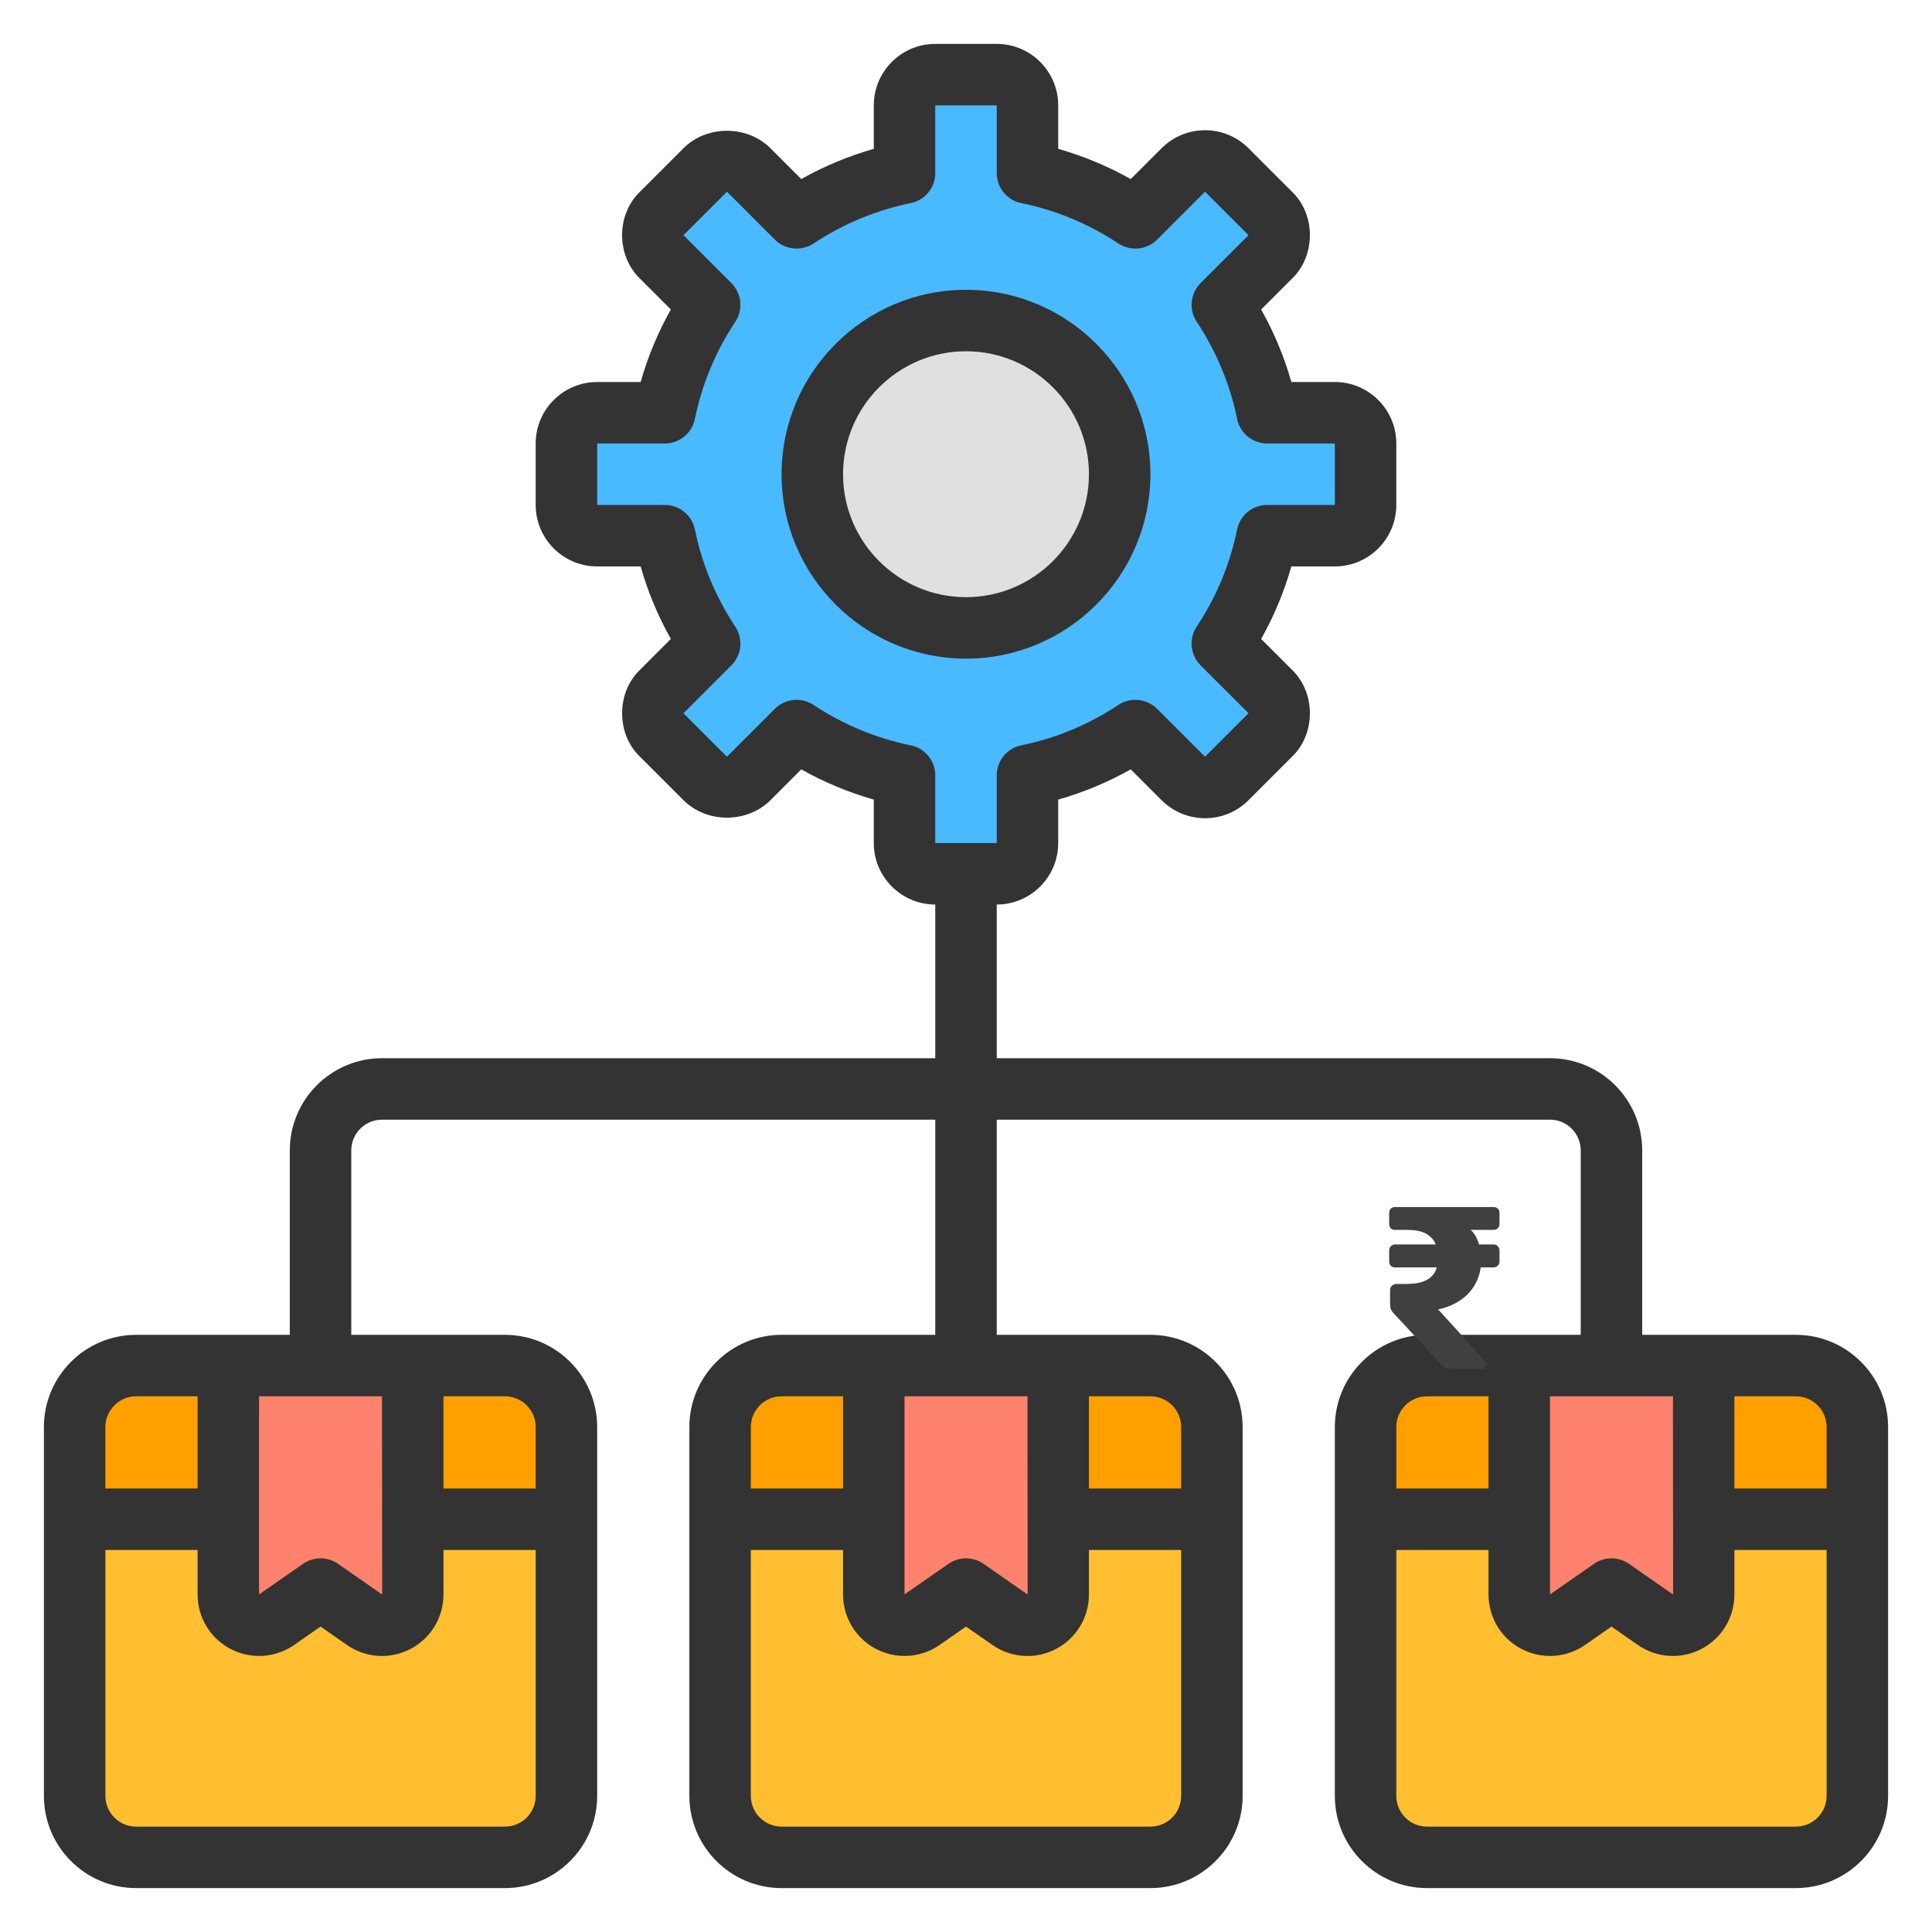 <svg width="22" height="22" viewBox="0 0 22 22" fill="none" xmlns="http://www.w3.org/2000/svg">
<path d="M0.852 17.299V20.449C0.852 20.835 1.165 21.149 1.552 21.149H5.752C6.138 21.149 6.452 20.835 6.452 20.449V17.299H0.852Z" fill="#FFBF31"/>
<path d="M6.452 16.249C6.452 15.862 6.138 15.549 5.752 15.549H1.552C1.165 15.549 0.852 15.862 0.852 16.249V17.299H6.452V16.249Z" fill="#FFA000"/>
<path d="M4.151 18.442L3.652 18.094L3.152 18.442C2.92 18.604 2.602 18.438 2.602 18.155V15.549H4.702V18.155C4.702 18.438 4.383 18.604 4.151 18.442Z" fill="#FF826E"/>
<path d="M8.203 17.299V20.449C8.203 20.835 8.517 21.149 8.903 21.149H13.103C13.49 21.149 13.803 20.835 13.803 20.449V17.299H8.203Z" fill="#FFBF31"/>
<path d="M13.803 16.249C13.803 15.862 13.49 15.549 13.103 15.549H8.903C8.517 15.549 8.203 15.862 8.203 16.249V17.299H13.803V16.249Z" fill="#FFA000"/>
<path d="M11.503 18.442L11.003 18.094L10.503 18.442C10.271 18.604 9.953 18.438 9.953 18.155V15.549H12.053V18.155C12.053 18.438 11.735 18.604 11.503 18.442Z" fill="#FF826E"/>
<path d="M15.551 17.299V20.449C15.551 20.835 15.864 21.149 16.251 21.149H20.451C20.837 21.149 21.151 20.835 21.151 20.449V17.299H15.551Z" fill="#FFBF31"/>
<path d="M21.151 16.249C21.151 15.862 20.837 15.549 20.451 15.549H16.251C15.864 15.549 15.551 15.862 15.551 16.249V17.299H21.151V16.249Z" fill="#FFA000"/>
<path d="M18.851 18.442L18.351 18.094L17.851 18.442C17.619 18.604 17.301 18.438 17.301 18.155V15.549H19.401V18.155C19.401 18.438 19.083 18.604 18.851 18.442Z" fill="#FF826E"/>
<path d="M15.203 4.7H14.433C14.342 4.253 14.165 3.838 13.922 3.47L14.468 2.925C14.605 2.788 14.605 2.566 14.468 2.43L13.973 1.935C13.836 1.798 13.615 1.798 13.478 1.935L12.932 2.481C12.565 2.237 12.15 2.061 11.703 1.97V1.2C11.703 1.006 11.546 0.85 11.353 0.85H10.653C10.46 0.85 10.303 1.006 10.303 1.2V1.97C9.856 2.061 9.441 2.237 9.074 2.481L8.528 1.935C8.392 1.798 8.17 1.798 8.033 1.935L7.538 2.43C7.402 2.566 7.402 2.788 7.538 2.925L8.084 3.47C7.841 3.838 7.664 4.253 7.573 4.7H6.803C6.61 4.7 6.453 4.856 6.453 5.05V5.75C6.453 5.943 6.61 6.1 6.803 6.1H7.573C7.664 6.546 7.841 6.961 8.084 7.329L7.538 7.874C7.402 8.011 7.402 8.233 7.538 8.369L8.033 8.864C8.17 9.001 8.392 9.001 8.528 8.864L9.074 8.319C9.441 8.562 9.856 8.739 10.303 8.829V9.6C10.303 9.793 10.46 9.95 10.653 9.95H11.353C11.546 9.95 11.703 9.793 11.703 9.6V8.829C12.15 8.739 12.565 8.562 12.932 8.319L13.478 8.864C13.615 9.001 13.836 9.001 13.973 8.864L14.468 8.369C14.605 8.233 14.605 8.011 14.468 7.874L13.922 7.329C14.165 6.961 14.342 6.546 14.433 6.1H15.203C15.396 6.1 15.553 5.943 15.553 5.75V5.05C15.553 4.856 15.396 4.7 15.203 4.7Z" fill="#49BAFF"/>
<path d="M11 7.15C11.966 7.15 12.75 6.367 12.75 5.4C12.75 4.434 11.966 3.65 11 3.65C10.034 3.65 9.25 4.434 9.25 5.4C9.25 6.367 10.034 7.15 11 7.15Z" fill="#E0E0E0"/>
<path d="M20.45 15.2H18.7V13.1C18.7 12.521 18.229 12.05 17.65 12.05H11.35V10.3C11.736 10.3 12.05 9.986 12.05 9.6V9.105C12.338 9.023 12.614 8.908 12.876 8.761L13.227 9.112C13.5 9.385 13.945 9.386 14.217 9.112L14.712 8.617C14.984 8.357 14.984 7.888 14.712 7.627L14.361 7.276C14.508 7.014 14.623 6.738 14.705 6.45H15.2C15.586 6.45 15.9 6.136 15.9 5.75V5.05C15.9 4.664 15.586 4.35 15.2 4.35H14.705C14.623 4.062 14.508 3.786 14.361 3.524L14.712 3.173C14.984 2.912 14.984 2.443 14.712 2.183L14.217 1.688C13.944 1.414 13.5 1.415 13.227 1.688L12.876 2.039C12.614 1.892 12.338 1.777 12.05 1.695V1.2C12.05 0.814 11.736 0.5 11.35 0.5H10.65C10.264 0.5 9.95 0.814 9.95 1.2V1.695C9.662 1.777 9.386 1.892 9.124 2.039L8.773 1.688C8.509 1.423 8.047 1.423 7.783 1.688L7.288 2.183C7.016 2.443 7.016 2.912 7.288 3.173L7.639 3.524C7.492 3.786 7.377 4.062 7.295 4.35H6.8C6.414 4.35 6.1 4.664 6.1 5.05V5.75C6.1 6.136 6.414 6.45 6.8 6.45H7.295C7.377 6.738 7.492 7.014 7.639 7.276L7.288 7.627C7.016 7.888 7.016 8.357 7.288 8.617L7.783 9.112C8.047 9.377 8.509 9.377 8.773 9.112L9.124 8.761C9.386 8.908 9.662 9.023 9.95 9.105V9.6C9.95 9.986 10.264 10.3 10.65 10.3V12.05H4.35C3.771 12.05 3.3 12.521 3.3 13.1V15.2H1.55C0.971 15.2 0.5 15.671 0.5 16.25V20.45C0.5 21.029 0.971 21.5 1.55 21.5H5.75C6.329 21.5 6.8 21.029 6.8 20.45V16.25C6.8 15.671 6.329 15.2 5.75 15.2H4V13.1C4 12.907 4.157 12.75 4.35 12.75H10.65V15.2H8.9C8.321 15.2 7.85 15.671 7.85 16.25V20.45C7.85 21.029 8.321 21.5 8.9 21.5H13.1C13.679 21.5 14.15 21.029 14.15 20.45V16.25C14.15 15.671 13.679 15.2 13.1 15.2H11.35V12.75H17.65C17.843 12.75 18 12.907 18 13.1V15.2H16.25C15.671 15.2 15.2 15.671 15.2 16.25V20.45C15.2 21.029 15.671 21.5 16.25 21.5H20.45C21.029 21.5 21.5 21.029 21.5 20.45V16.25C21.5 15.671 21.029 15.2 20.45 15.2ZM10.37 8.487C9.976 8.407 9.604 8.252 9.264 8.027C9.126 7.936 8.942 7.953 8.823 8.072L8.278 8.617L7.783 8.122L8.328 7.577C8.446 7.459 8.465 7.275 8.373 7.136C8.148 6.796 7.993 6.424 7.913 6.03C7.88 5.867 7.737 5.75 7.57 5.75H6.8V5.05H7.57C7.737 5.05 7.88 4.933 7.913 4.77C7.993 4.376 8.148 4.004 8.373 3.664C8.465 3.525 8.446 3.341 8.328 3.223L7.783 2.678L8.278 2.183L8.823 2.728C8.941 2.846 9.125 2.864 9.264 2.773C9.604 2.548 9.976 2.393 10.37 2.313C10.533 2.28 10.65 2.137 10.65 1.97V1.2H11.35V1.97C11.35 2.137 11.467 2.28 11.63 2.313C12.024 2.393 12.396 2.548 12.736 2.773C12.875 2.864 13.059 2.846 13.177 2.728L13.722 2.183L14.217 2.678L13.672 3.223C13.554 3.341 13.535 3.525 13.627 3.664C13.852 4.004 14.007 4.376 14.087 4.77C14.12 4.933 14.263 5.05 14.43 5.05H15.2V5.75H14.43C14.263 5.75 14.12 5.867 14.087 6.03C14.007 6.424 13.852 6.796 13.627 7.136C13.535 7.275 13.554 7.459 13.672 7.577L14.217 8.122L13.722 8.617L13.177 8.072C13.059 7.954 12.875 7.935 12.736 8.027C12.396 8.252 12.024 8.407 11.63 8.487C11.467 8.52 11.35 8.663 11.35 8.83V9.6H10.65V8.83C10.65 8.663 10.533 8.52 10.37 8.487ZM1.55 15.9H2.25V16.95H1.2V16.25C1.2 16.057 1.357 15.9 1.55 15.9ZM5.75 20.8H1.55C1.357 20.8 1.2 20.643 1.2 20.45V17.65H2.25V18.156C2.25 18.418 2.394 18.656 2.626 18.777C2.858 18.898 3.135 18.88 3.35 18.731L3.65 18.522L3.95 18.731C4.165 18.881 4.443 18.898 4.674 18.777C4.906 18.656 5.05 18.418 5.05 18.156V17.65H6.1V20.45C6.1 20.643 5.943 20.8 5.75 20.8ZM5.75 15.9C5.943 15.9 6.1 16.057 6.1 16.25V16.95H5.05V15.9H5.75ZM4.352 18.158L4.35 18.156L3.85 17.808C3.73 17.724 3.57 17.724 3.45 17.808L2.95 18.156V15.9H4.35L4.352 18.158ZM8.9 15.9H9.6V16.95H8.55V16.25C8.55 16.057 8.707 15.9 8.9 15.9ZM13.1 20.8H8.9C8.707 20.8 8.55 20.643 8.55 20.45V17.65H9.6V18.156C9.6 18.418 9.744 18.656 9.976 18.777C10.208 18.898 10.485 18.88 10.7 18.731L11 18.522L11.3 18.731C11.515 18.881 11.793 18.898 12.024 18.777C12.256 18.656 12.4 18.418 12.4 18.156V17.65H13.45V20.45C13.45 20.643 13.293 20.8 13.1 20.8ZM13.1 15.9C13.293 15.9 13.45 16.057 13.45 16.25V16.95H12.4V15.9H13.1ZM11.702 18.158L11.7 18.156L11.2 17.808C11.08 17.724 10.92 17.724 10.8 17.808L10.3 18.156V15.9H11.7L11.702 18.158ZM20.45 15.9C20.643 15.9 20.8 16.057 20.8 16.25V16.95H19.75V15.9H20.45ZM19.05 15.9L19.052 18.158L19.05 18.156L18.55 17.808C18.43 17.724 18.27 17.724 18.15 17.808L17.65 18.156V15.9H19.05ZM16.25 15.9H16.95V16.95H15.9V16.25C15.9 16.057 16.057 15.9 16.25 15.9ZM20.45 20.8H16.25C16.057 20.8 15.9 20.643 15.9 20.45V17.65H16.95V18.156C16.95 18.418 17.094 18.656 17.326 18.777C17.558 18.898 17.835 18.88 18.05 18.731L18.35 18.522L18.65 18.731C18.865 18.881 19.143 18.898 19.374 18.777C19.606 18.656 19.75 18.418 19.75 18.156V17.65H20.8V20.45C20.8 20.643 20.643 20.8 20.45 20.8ZM13.1 5.4C13.1 4.242 12.158 3.3 11 3.3C9.842 3.3 8.9 4.242 8.9 5.4C8.9 6.558 9.842 7.5 11 7.5C12.158 7.5 13.1 6.558 13.1 5.4ZM9.6 5.4C9.6 4.628 10.228 4 11 4C11.772 4 12.4 4.628 12.4 5.4C12.4 6.172 11.772 6.8 11 6.8C10.228 6.8 9.6 6.172 9.6 5.4Z" fill="#333333"/>
<path d="M16.501 15.588C16.473 15.588 16.451 15.581 16.437 15.567C16.423 15.553 16.411 15.54 16.401 15.527L15.871 14.956C15.852 14.937 15.84 14.917 15.834 14.898C15.831 14.879 15.829 14.852 15.829 14.819V14.687C15.829 14.67 15.835 14.655 15.848 14.643C15.862 14.629 15.878 14.621 15.898 14.621H16.003C16.103 14.621 16.179 14.608 16.232 14.582C16.286 14.556 16.324 14.52 16.345 14.474C16.366 14.428 16.377 14.375 16.377 14.313C16.377 14.257 16.366 14.206 16.345 14.161C16.324 14.113 16.288 14.076 16.237 14.047C16.186 14.019 16.114 14.005 16.021 14.005H15.884C15.867 14.005 15.851 13.999 15.837 13.987C15.825 13.973 15.819 13.957 15.819 13.94V13.81C15.819 13.791 15.825 13.775 15.837 13.763C15.851 13.751 15.867 13.745 15.884 13.745H17.009C17.028 13.745 17.044 13.751 17.056 13.763C17.069 13.775 17.075 13.791 17.075 13.81V13.94C17.075 13.957 17.069 13.973 17.056 13.987C17.044 13.999 17.028 14.005 17.009 14.005H16.572L16.651 13.947C16.731 13.979 16.788 14.033 16.819 14.108C16.851 14.182 16.867 14.261 16.867 14.345C16.867 14.452 16.842 14.548 16.793 14.632C16.745 14.715 16.677 14.781 16.587 14.832C16.5 14.883 16.396 14.914 16.277 14.924L16.171 14.938L16.224 14.743L16.906 15.493C16.922 15.511 16.93 15.526 16.93 15.538C16.93 15.552 16.924 15.564 16.914 15.575C16.904 15.584 16.889 15.588 16.869 15.588H16.501ZM15.884 14.432C15.865 14.432 15.849 14.426 15.837 14.414C15.825 14.401 15.819 14.385 15.819 14.366V14.24C15.819 14.22 15.825 14.205 15.837 14.192C15.851 14.178 15.867 14.171 15.884 14.171H17.009C17.028 14.171 17.044 14.178 17.056 14.192C17.069 14.205 17.075 14.22 17.075 14.24V14.366C17.075 14.385 17.068 14.401 17.053 14.414C17.041 14.426 17.026 14.432 17.006 14.432H15.884Z" fill="#404040"/>
</svg>
